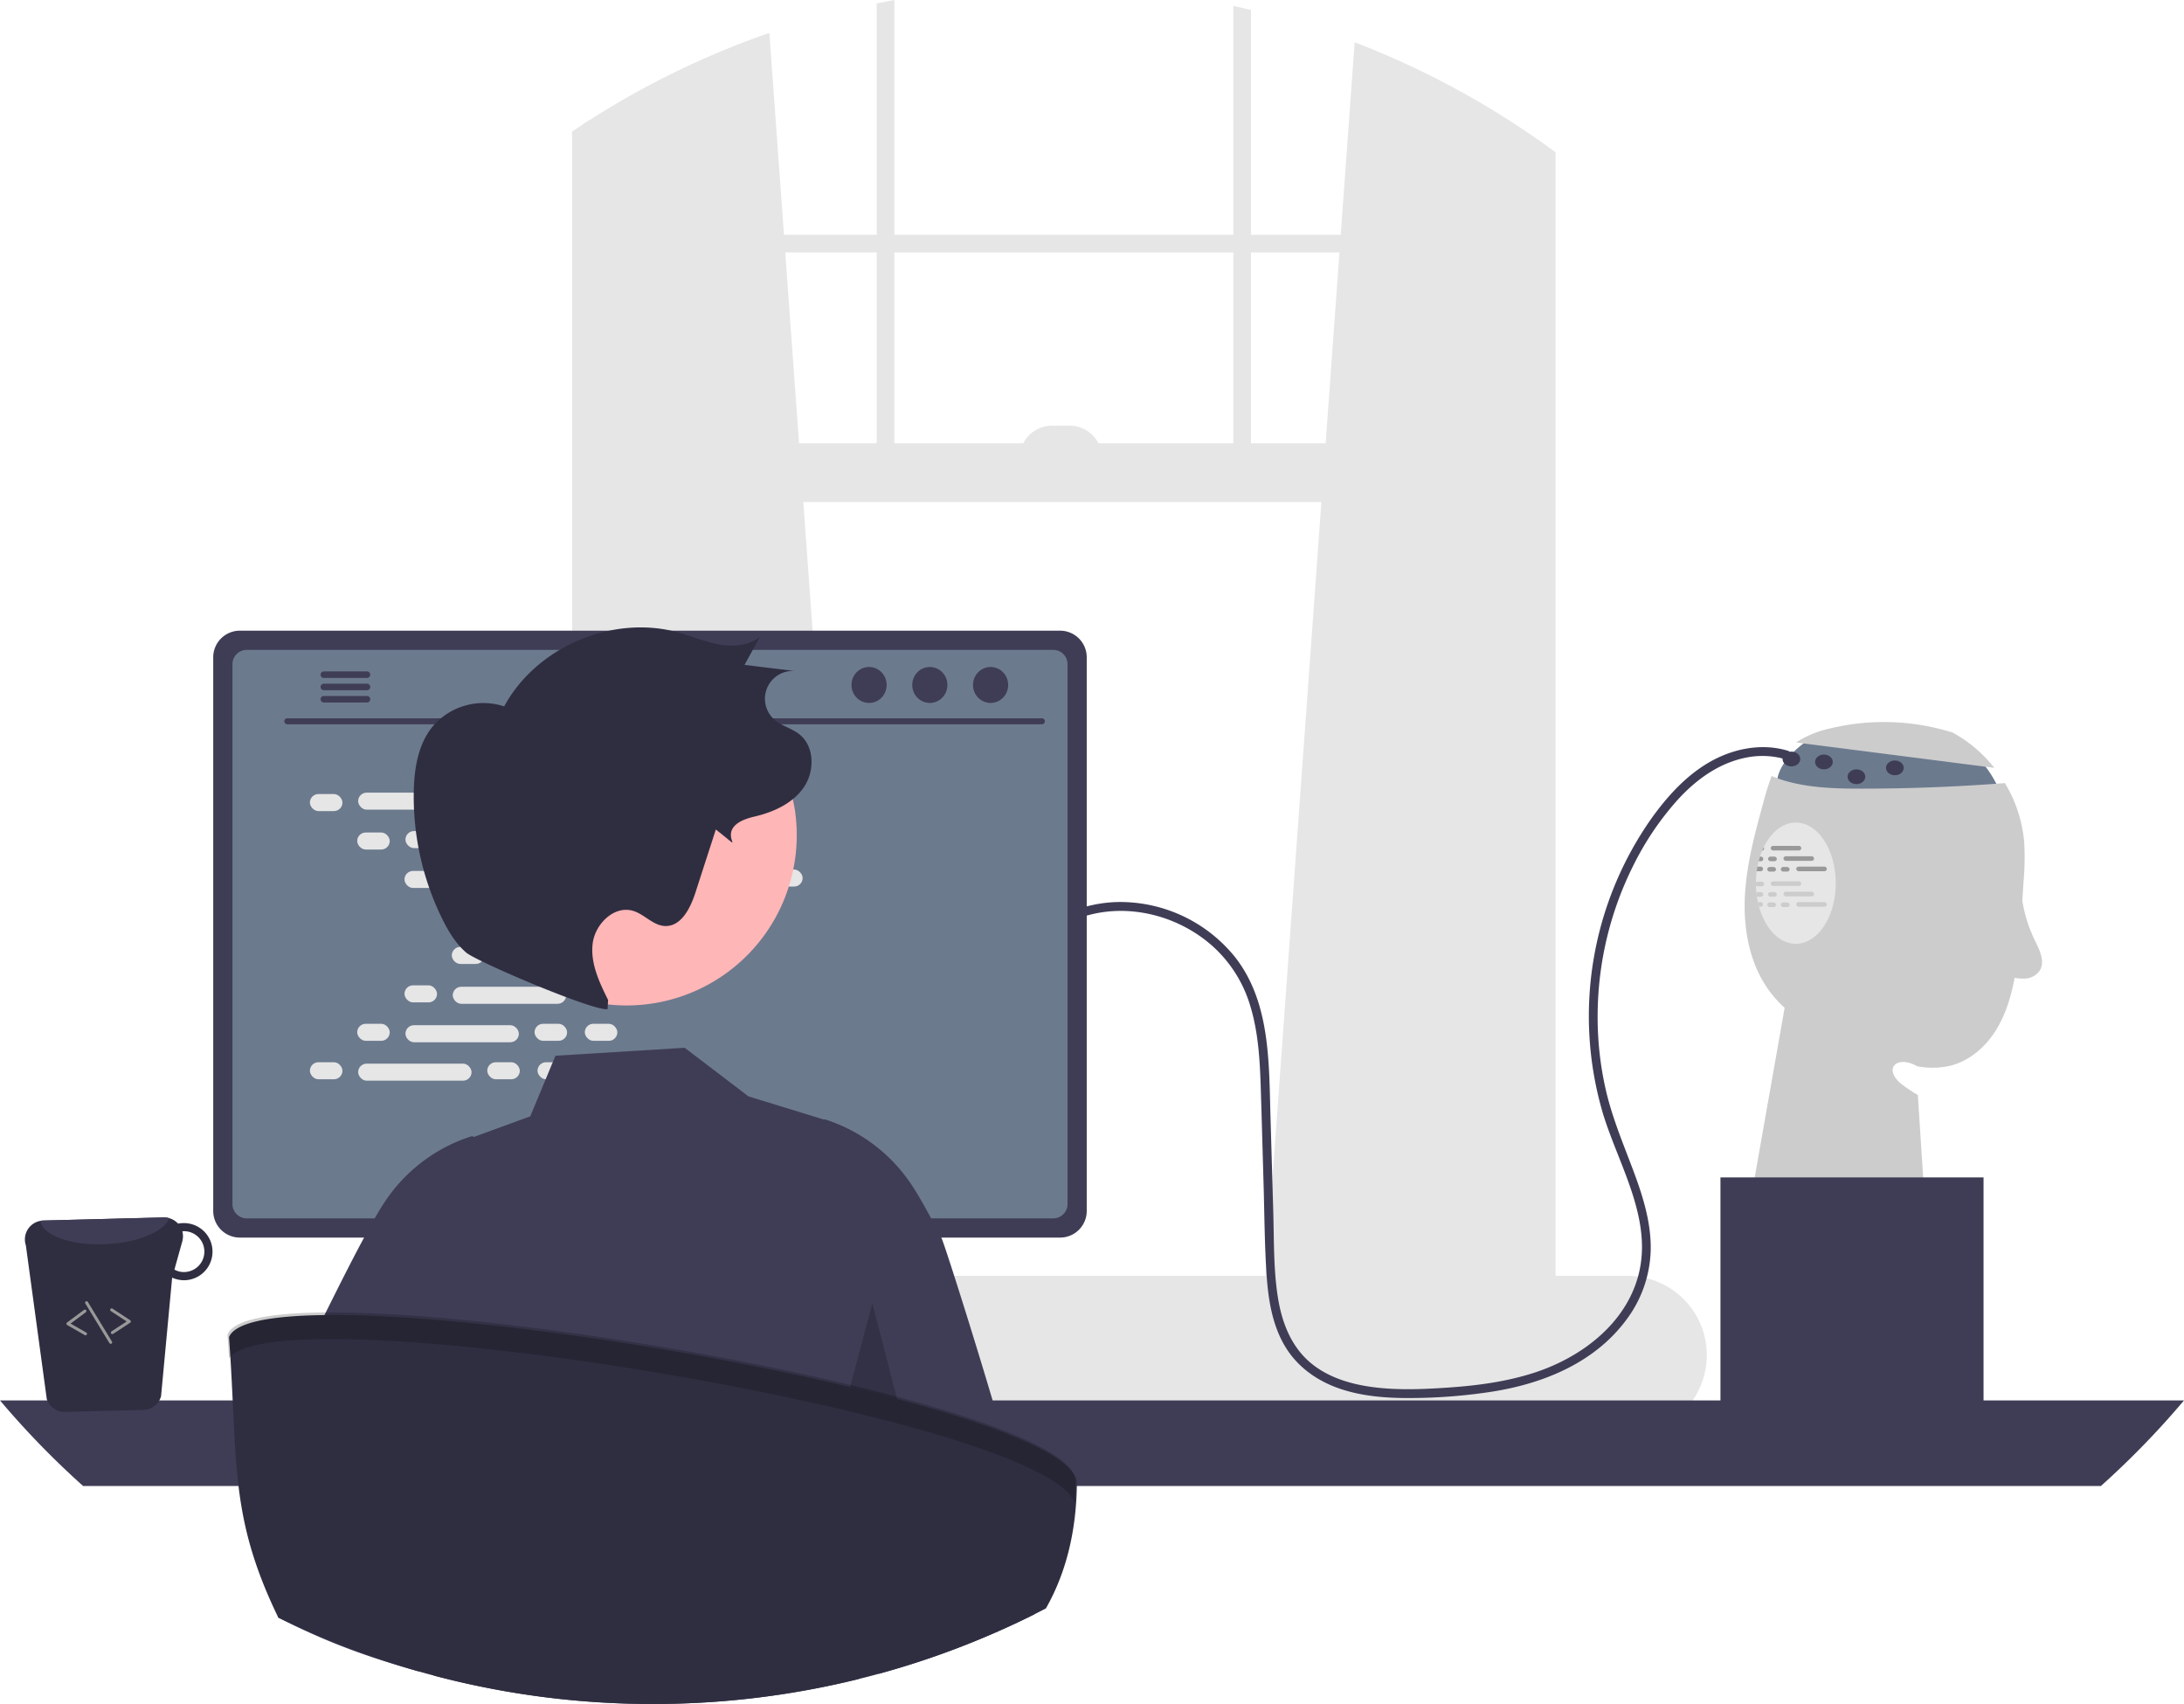 <svg width="738.82" height="576.27" xmlns="http://www.w3.org/2000/svg" data-name="Layer 1">

 <g>
  <title>Layer 1</title>
  <path id="svg_1" fill="#6c7a8e" d="m614.379,248.524s-17.37,9.661 -12.37,20.661s76,2 76,2s-5,-15 -14,-18s-49.63,-4.661 -49.63,-4.661z"/>
  <path id="svg_2" fill="#ccc" d="m607.607,251.1a33.803,33.803 0 0 1 11.446,-4.733a77.516,77.516 0 0 1 41.177,1.284l-0.245,-0.199a45.946,45.946 0 0 1 14.666,12.228l-67.045,-8.58z"/>
  <path id="svg_3" fill="#ccc" d="m684.529,298.405q-0.36,5.385 -0.72,10.76a172.674,172.674 0 0 1 -2.45,22.38c-1.22,6.19 -3.16,12.33 -6.63,17.6c-3.47,5.26 -8.62,9.61 -14.72,11.21a26.973,26.973 0 0 1 -11.42,0.25c-7.13,-4.05 -11.96,1.13 -4.84,6.4a55.187,55.187 0 0 0 5.03,3.31l3.23,49.87l-60,-13l11.71,-66.34a39.59,39.59 0 0 1 -4.9,-5.35c-6.71,-8.91 -9.02,-20.52 -8.58,-31.66c0.45,-11.15 3.42,-22.02 6.37,-32.77a84.278,84.278 0 0 1 2.72,-8.61c1.31,0.54 2.64,1.03 3.99,1.44c8.63,2.62 17.8,2.83 26.82,2.82q24.075,-0.015 48.09,-1.88a46.142,46.142 0 0 1 6.53,19.94a92.569,92.569 0 0 1 -0.23,13.63z"/>
  <path id="svg_4" fill="#e6e6e6" d="m427.91,433.78l92.37,8.2l0.99,0.09l0,-394.14q-0.495,-0.345 -0.99,-0.69a288.323,288.323 0 0 0 -62.01,-32.94l-4.72,65.1l-0.43,5.96l-4.67,64.56l-1.44,19.86l-18.93,261.7l-0.17,2.3z"/>
  <path id="svg_5" fill="#e6e6e6" d="m199.48,40.59c-0.66,0.42 -1.32,0.84 -1.98,1.28l0,400.2l1.98,-0.18l91.37,-8.11l-0.17,-2.3l-18.93,-261.7l-1.44,-19.86l-4.67,-64.56l-0.43,-5.96l-4.95,-68.27a287.687,287.687 0 0 0 -60.78,29.46z"/>
  <path id="svg_6" fill="#e6e6e6" d="m197.5,41.87c-1.33,0.86 -2.66,1.74 -3.97,2.63l0,403.03c0,10.07 5.97,18.51 13.95,20.66a15.249,15.249 0 0 0 4,0.53l296.8,0a15.118,15.118 0 0 0 3.99,-0.53a17.06,17.06 0 0 0 7.78,-4.66a22.919,22.919 0 0 0 6.18,-16l0,-396.02c-1.64,-1.21 -3.29,-2.41 -4.96,-3.58q-0.495,-0.345 -0.99,-0.69l0,400.29a16.108,16.108 0 0 1 -0.46,3.85c-1.41,5.95 -6.06,10.31 -11.54,10.31l-296.8,0c-6.62,0 -12,-6.35 -12,-14.16l0,-406.94c-0.66,0.42 -1.32,0.84 -1.98,1.28z"/>
  <rect id="svg_7" fill="#e6e6e6" height="5.959" width="326.752" y="79.404" x="196.503"/>
  <path id="svg_8" fill="#e6e6e6" d="m423.18,3.39c-1.98,-0.49 -3.96,-0.95 -5.96,-1.38l0,161.81l5.96,0l0,-160.43z"/>
  <path id="svg_9" fill="#e6e6e6" d="m302.54,0c-1.99,0.37 -3.98,0.75 -5.96,1.16l0,162.66l5.96,0l0,-163.82z"/>
  <path id="svg_10" fill="#e6e6e6" d="m132.44,458.29a26.711,26.711 0 0 0 1.93,9.98a25.54,25.54 0 0 0 1.75,3.56a27.096,27.096 0 0 0 3.02,4.18a26.76,26.76 0 0 0 20.12,9.11l391.31,0a26.82,26.82 0 0 0 0,-53.64l-391.31,0a26.846,26.846 0 0 0 -26.82,26.81z"/>
  <rect id="svg_11" transform="rotate(-180 948.361 481.566)" fill="#e6e6e6" height="19.863" width="324.766" y="793.35" x="1375.454"/>
  <path id="svg_12" transform="rotate(-180 948.361 460.71)" fill="#e6e6e6" d="m1523.932,766.535l27.809,0a0,0 0 0 1 0,0l0,0a10.925,10.925 0 0 1 -10.925,10.925l-5.959,0a10.925,10.925 0 0 1 -10.925,-10.925l0,0a0,0 0 0 1 -0,0z"/>
  <path id="svg_13" fill="#3f3d56" d="m-0,473.61a289.004,289.004 0 0 0 28.12,28.95l682.58,0a289.004,289.004 0 0 0 28.12,-28.95l-738.82,0z"/>
  <path id="svg_14" fill="#2f2e41" d="m185.16,376.8l0,102.56l71.85,0l0,-102.56a3.448,3.448 0 0 0 -2.43,-3.3a3.175,3.175 0 0 0 -1.03,-0.16l-64.92,0a3.463,3.463 0 0 0 -3.47,3.46zm28.04,35.24a7.67,7.67 0 0 1 15.34,0l0,11.9a7.67,7.67 0 0 1 -15.34,0l0,-11.9z"/>
  <path id="svg_15" fill="#3f3d56" d="m184.94,476.08l0,9.89a1.946,1.946 0 0 0 1.93,1.94l68.43,0a1.94,1.94 0 0 0 1.93,-1.94l0,-9.89l-72.29,0z"/>
  <path id="svg_16" fill="#3f3d56" d="m72.13,222.28l0,187.26a9.007,9.007 0 0 0 9,9l277.5,0a9.007,9.007 0 0 0 9,-9l0,-187.26a9.011,9.011 0 0 0 -9,-8.99l-277.5,0a9.012,9.012 0 0 0 -9,8.99z"/>
  <path id="svg_17" fill="#6c7a8e" d="m78.64,224.61l0,182.62a4.818,4.818 0 0 0 4.81,4.81l272.87,0a4.818,4.818 0 0 0 4.81,-4.81l0,-182.62a4.82,4.82 0 0 0 -4.81,-4.82l-272.87,0a4.821,4.821 0 0 0 -4.81,4.82z"/>
  <path id="svg_18" fill="#2f2e41" d="m134.28,490.24a2.948,2.948 0 0 0 2.32,1.11l162.34,0a2.987,2.987 0 0 0 2.92,-3.6l-2.52,-11.97a2.993,2.993 0 0 0 -1.86,-2.17a2.895,2.895 0 0 0 -1.06,-0.2l-157.31,0a2.894,2.894 0 0 0 -1.06,0.2a2.992,2.992 0 0 0 -1.86,2.17l-2.52,11.97a2.985,2.985 0 0 0 0.61,2.49z"/>
  <rect id="svg_19" transform="rotate(-180 816.124 1116)" fill="#3f3d56" rx="0.488" height="3" width="5" y="1753.427" x="1336.981"/>
  <rect id="svg_20" transform="rotate(-180 796.124 1116)" fill="#3f3d56" rx="0.488" height="3" width="5" y="1753.427" x="1306.981"/>
  <rect id="svg_21" transform="rotate(-180 776.124 1116)" fill="#3f3d56" rx="0.488" height="3" width="5" y="1753.427" x="1276.981"/>
  <rect id="svg_22" transform="rotate(-180 756.124 1116)" fill="#3f3d56" rx="0.488" height="3" width="5" y="1753.427" x="1246.981"/>
  <rect id="svg_23" transform="rotate(-180 736.124 1116)" fill="#3f3d56" rx="0.488" height="3" width="5" y="1753.427" x="1216.981"/>
  <rect id="svg_24" transform="rotate(-180 716.124 1116)" fill="#3f3d56" rx="0.488" height="3" width="5" y="1753.427" x="1186.981"/>
  <rect id="svg_25" transform="rotate(-180 696.124 1116)" fill="#3f3d56" rx="0.488" height="3" width="5" y="1753.427" x="1156.981"/>
  <rect id="svg_26" transform="rotate(-180 676.124 1116)" fill="#3f3d56" rx="0.488" height="3" width="5" y="1753.427" x="1126.981"/>
  <rect id="svg_27" transform="rotate(-180 656.124 1116)" fill="#3f3d56" rx="0.488" height="3" width="5" y="1753.427" x="1096.981"/>
  <rect id="svg_28" transform="rotate(-180 636.124 1116)" fill="#3f3d56" rx="0.488" height="3" width="5" y="1753.427" x="1066.981"/>
  <rect id="svg_29" transform="rotate(-180 616.124 1116)" fill="#3f3d56" rx="0.488" height="3" width="5" y="1753.427" x="1036.981"/>
  <rect id="svg_30" transform="rotate(-180 596.124 1116)" fill="#3f3d56" rx="0.488" height="3" width="5" y="1753.427" x="1006.981"/>
  <rect id="svg_31" transform="rotate(-180 576.124 1116)" fill="#3f3d56" rx="0.488" height="3" width="5" y="1753.427" x="976.981"/>
  <rect id="svg_32" transform="rotate(-180 556.124 1116)" fill="#3f3d56" rx="0.488" height="3" width="5" y="1753.427" x="946.981"/>
  <rect id="svg_33" transform="rotate(-180 536.124 1116)" fill="#3f3d56" rx="0.488" height="3" width="5" y="1753.427" x="916.981"/>
  <rect id="svg_34" transform="rotate(-180 516.124 1116)" fill="#3f3d56" rx="0.488" height="3" width="5" y="1753.427" x="886.981"/>
  <rect id="svg_35" transform="rotate(-180 816.36 1126)" fill="#3f3d56" rx="0.488" height="3" width="5" y="1768.427" x="1337.335"/>
  <rect id="svg_36" transform="rotate(-180 796.36 1126)" fill="#3f3d56" rx="0.488" height="3" width="5" y="1768.427" x="1307.335"/>
  <rect id="svg_37" transform="rotate(-180 776.36 1126)" fill="#3f3d56" rx="0.488" height="3" width="5" y="1768.427" x="1277.335"/>
  <rect id="svg_38" transform="rotate(-180 756.36 1126)" fill="#3f3d56" rx="0.488" height="3" width="5" y="1768.427" x="1247.335"/>
  <rect id="svg_39" transform="rotate(-180 736.36 1126)" fill="#3f3d56" rx="0.488" height="3" width="5" y="1768.427" x="1217.335"/>
  <rect id="svg_40" transform="rotate(-180 716.36 1126)" fill="#3f3d56" rx="0.488" height="3" width="5" y="1768.427" x="1187.335"/>
  <rect id="svg_41" transform="rotate(-180 696.36 1126)" fill="#3f3d56" rx="0.488" height="3" width="5" y="1768.427" x="1157.335"/>
  <rect id="svg_42" transform="rotate(-180 676.36 1126)" fill="#3f3d56" rx="0.488" height="3" width="5" y="1768.427" x="1127.335"/>
  <rect id="svg_43" transform="rotate(-180 656.36 1126)" fill="#3f3d56" rx="0.488" height="3" width="5" y="1768.427" x="1097.335"/>
  <rect id="svg_44" transform="rotate(-180 636.36 1126)" fill="#3f3d56" rx="0.488" height="3" width="5" y="1768.427" x="1067.335"/>
  <rect id="svg_45" transform="rotate(-180 616.36 1126)" fill="#3f3d56" rx="0.488" height="3" width="5" y="1768.427" x="1037.335"/>
  <rect id="svg_46" transform="rotate(-180 596.36 1126)" fill="#3f3d56" rx="0.488" height="3" width="5" y="1768.427" x="1007.335"/>
  <rect id="svg_47" transform="rotate(-180 576.36 1126)" fill="#3f3d56" rx="0.488" height="3" width="5" y="1768.427" x="977.335"/>
  <rect id="svg_48" transform="rotate(-180 556.36 1126)" fill="#3f3d56" rx="0.488" height="3" width="5" y="1768.427" x="947.335"/>
  <rect id="svg_49" transform="rotate(-180 536.36 1126)" fill="#3f3d56" rx="0.488" height="3" width="5" y="1768.427" x="917.335"/>
  <rect id="svg_50" transform="rotate(-180 516.36 1126)" fill="#3f3d56" rx="0.488" height="3" width="5" y="1768.427" x="887.335"/>
  <rect id="svg_51" transform="rotate(-180 685.36 1138)" fill="#3f3d56" rx="0.488" height="3" width="40" y="1786.427" x="1123.335"/>
  <path id="svg_52" fill="#3f3d56" d="m97.162,244.947l255.323,0a1.016,1.016 0 0 0 0,-2.031l-255.323,0a1.016,1.016 0 0 0 0,2.031z"/>
  <ellipse id="svg_53" fill="#3f3d56" ry="6.083" rx="5.95" cy="231.649" cx="335.105"/>
  <ellipse id="svg_54" fill="#3f3d56" ry="6.083" rx="5.95" cy="231.649" cx="314.549"/>
  <ellipse id="svg_55" fill="#3f3d56" ry="6.083" rx="5.95" cy="231.649" cx="293.993"/>
  <path id="svg_56" fill="#3f3d56" d="m108.45,228.18a1.095,1.095 0 0 0 1.09,1.1l14.6,0a1.105,1.105 0 0 0 0,-2.21l-14.6,0a1.103,1.103 0 0 0 -1.09,1.11z"/>
  <path id="svg_57" fill="#3f3d56" d="m108.45,232.33a1.095,1.095 0 0 0 1.09,1.1l14.6,0a1.105,1.105 0 0 0 0,-2.21l-14.6,0a1.103,1.103 0 0 0 -1.09,1.11z"/>
  <path id="svg_58" fill="#3f3d56" d="m108.45,236.47a1.103,1.103 0 0 0 1.09,1.11l14.6,0a1.105,1.105 0 0 0 0,-2.21l-14.6,0a1.095,1.095 0 0 0 -1.09,1.1z"/>
  <rect id="svg_59" fill="#e6e6e6" rx="2.88" height="5.76" width="11.006" y="268.543" x="104.836"/>
  <rect id="svg_60" fill="#e6e6e6" rx="2.88" height="5.76" width="11.006" y="268.543" x="164.836"/>
  <rect id="svg_61" fill="#e6e6e6" rx="2.88" height="5.76" width="11.006" y="268.543" x="181.836"/>
  <rect id="svg_62" fill="#e6e6e6" rx="2.88" height="5.76" width="38.366" y="268.063" x="121.156"/>
  <rect id="svg_63" fill="#e6e6e6" rx="2.88" height="5.76" width="38.366" y="268.063" x="201.156"/>
  <rect id="svg_64" fill="#e6e6e6" rx="2.88" height="5.76" width="11.006" y="281.543" x="120.836"/>
  <rect id="svg_65" fill="#e6e6e6" rx="2.88" height="5.76" width="11.006" y="281.543" x="180.836"/>
  <rect id="svg_66" fill="#e6e6e6" rx="2.88" height="5.76" width="11.006" y="281.543" x="197.836"/>
  <rect id="svg_67" fill="#e6e6e6" rx="2.88" height="5.76" width="38.366" y="281.063" x="137.156"/>
  <rect id="svg_68" fill="#e6e6e6" rx="2.88" height="5.76" width="38.366" y="281.063" x="217.156"/>
  <rect id="svg_69" fill="#e6e6e6" rx="2.88" height="5.76" width="11.006" y="294.543" x="136.836"/>
  <rect id="svg_70" fill="#e6e6e6" rx="2.88" height="5.76" width="11.006" y="294.543" x="196.836"/>
  <rect id="svg_71" fill="#e6e6e6" rx="2.88" height="5.76" width="11.006" y="294.543" x="213.836"/>
  <rect id="svg_72" fill="#e6e6e6" rx="2.88" height="5.76" width="38.366" y="294.063" x="153.156"/>
  <rect id="svg_73" fill="#e6e6e6" rx="2.88" height="5.76" width="38.366" y="294.063" x="233.156"/>
  <rect id="svg_74" fill="#e6e6e6" rx="2.88" height="5.76" width="11.006" y="307.543" x="152.836"/>
  <rect id="svg_75" fill="#e6e6e6" rx="2.88" height="5.76" width="11.006" y="307.543" x="212.836"/>
  <rect id="svg_76" fill="#e6e6e6" rx="2.88" height="5.76" width="11.006" y="307.543" x="229.836"/>
  <rect id="svg_77" fill="#e6e6e6" rx="2.88" height="5.76" width="38.366" y="307.063" x="169.156"/>
  <rect id="svg_78" fill="#e6e6e6" rx="2.88" height="5.76" width="11.006" y="359.237" x="164.836"/>
  <rect id="svg_79" fill="#e6e6e6" rx="2.88" height="5.76" width="11.006" y="359.237" x="181.836"/>
  <rect id="svg_80" fill="#e6e6e6" rx="2.88" height="5.76" width="38.366" y="359.717" x="201.156"/>
  <rect id="svg_81" fill="#e6e6e6" rx="2.88" height="5.76" width="11.006" y="359.237" x="104.836"/>
  <rect id="svg_82" fill="#e6e6e6" rx="2.88" height="5.76" width="38.366" y="359.717" x="121.156"/>
  <rect id="svg_83" fill="#e6e6e6" rx="2.88" height="5.76" width="11.006" y="346.237" x="120.836"/>
  <rect id="svg_84" fill="#e6e6e6" rx="2.88" height="5.76" width="11.006" y="346.237" x="180.836"/>
  <rect id="svg_85" fill="#e6e6e6" rx="2.88" height="5.76" width="11.006" y="346.237" x="197.836"/>
  <rect id="svg_86" fill="#e6e6e6" rx="2.88" height="5.76" width="38.366" y="346.717" x="137.156"/>
  <rect id="svg_87" fill="#e6e6e6" rx="2.88" height="5.76" width="11.006" y="333.237" x="136.836"/>
  <rect id="svg_88" fill="#e6e6e6" rx="2.88" height="5.76" width="11.006" y="333.237" x="196.836"/>
  <rect id="svg_89" fill="#e6e6e6" rx="2.88" height="5.76" width="11.006" y="333.237" x="213.836"/>
  <rect id="svg_90" fill="#e6e6e6" rx="2.88" height="5.76" width="38.366" y="333.717" x="153.156"/>
  <rect id="svg_91" fill="#e6e6e6" rx="2.88" height="5.76" width="11.006" y="320.237" x="152.836"/>
  <rect id="svg_92" fill="#e6e6e6" rx="2.88" height="5.76" width="11.006" y="320.237" x="212.836"/>
  <rect id="svg_93" fill="#e6e6e6" rx="2.88" height="5.76" width="11.006" y="320.237" x="229.836"/>
  <rect id="svg_94" fill="#e6e6e6" rx="2.88" height="5.76" width="38.366" y="320.717" x="169.156"/>
  <path id="svg_95" fill="#3f3d56" d="m94.1,547.04c0.61,0.31 1.23,0.62 1.84,0.92c15.8,7.9 28.44,12.39 45.73,17.31c1.46,-16.3 2.87,-44.95 4.24,-62.71c0.36,-4.61 0.72,-8.48 1.07,-11.21a15.182,15.182 0 0 1 0.88,-4.25l-0.06,4.25l-0.15,11.21l-0.87,64.11a288.588,288.588 0 0 0 65.84,9.49c1.16,0.03 2.3,0.05 3.4,0.07c0.39,0.01 0.77,0.02 1.15,0.02c1.25,0.01 2.49,0.02 3.74,0.02a289.271,289.271 0 0 0 69.54,-8.43c-0.49,-16.13 -0.98,-44.46 -1.45,-65.28c-0.1,-4.07 -0.19,-7.86 -0.29,-11.21c-0.19,-7.16 -0.39,-12.32 -0.58,-14.05a4.361,4.361 0 0 1 0.39,0.97a97.154,97.154 0 0 1 1.89,13.08c0.35,3.35 0.7,7.14 1.05,11.21c1.86,21.63 3.8,51.04 5.8,63.51a285.473,285.473 0 0 0 34.97,-12.03q9,-3.75 17.68,-8.09c-1.1,-7.2 -2.25,-15.27 -3.43,-23.64c-0.92,-6.49 -1.87,-13.16 -2.84,-19.75c-1.5,-10.18 -23.79,-81.32 -25.2,-84.02c-1.21,-2.31 -2.36,-4.49 -3.45,-6.5c-2.64,-4.88 -4.88,-8.77 -6.54,-11.23a55.257,55.257 0 0 0 -29.28,-22.21l-0.3,-0.08l-0.21,0.09l-20.45,-6.28l-2.99,-0.92l-2.01,-0.62l-7.08,-5.39l-3.85,-2.93l-3.61,-2.75l-7.06,-5.37l-43.71,2.69l-8.51,20.49l-19.06,6.97l-0.33,-0.15l-0.29,-0.12l-0.3,0.08a55.306,55.306 0 0 0 -29.28,22.21c-0.94,1.41 -2.08,3.27 -3.37,5.52c-1.1,1.91 -2.3,4.09 -3.6,6.5c-1.85,3.43 -3.87,7.3 -6.01,11.49c-0.47,0.92 -0.95,1.86 -1.43,2.81q-1.335,2.64 -2.71,5.39c-2.13,4.25 -4.33,8.69 -6.53,13.2c-1.91,3.91 -3.84,11.95 -5.74,22.18c-1.57,8.5 -3.13,18.52 -4.64,28.95c-1.98,13.52 0.13,29.71 -1.66,42.15c-0.11,0.79 -0.23,1.56 -0.34,2.33z"/>
  <polygon id="svg_96" opacity="0.2" points="303.59 473.566 295.093 440.774 287.59 469.07 303.59 473.566"/>
  <path id="svg_97" fill="#2f2e41" d="m77.48,452.2c3.04,41.88 -0.11,60.32 16.67,94.85a286.159,286.159 0 0 0 47.52,18.22q2.55,0.72 5.11,1.4a288.588,288.588 0 0 0 65.84,9.49c1.16,0.03 2.3,0.05 3.4,0.07c0.39,0.01 0.77,0.02 1.15,0.02c1.25,0.01 2.49,0.02 3.74,0.02a289.271,289.271 0 0 0 69.54,-8.43q3.42,-0.84 6.81,-1.77a285.473,285.473 0 0 0 34.97,-12.03q9,-3.75 17.68,-8.09c1.31,-0.66 2.62,-1.32 3.91,-2c6.63,-11.66 10.4,-25.84 10.48,-42.88c-4.59,-29.36 -276.68,-74.19 -286.82,-48.87z"/>
  <path id="svg_98" opacity="0.2" d="m77.488,459.372c-0.155,-2.593 -0.329,-5.271 -0.531,-8.06c10.14,-25.32 282.23,19.51 286.82,48.87c-0.013,2.692 -0.128,5.304 -0.321,7.855c-11.116,-28.978 -269.605,-71.586 -285.967,-48.665z"/>
  <path id="svg_99" fill="#2f2e41" d="m15.829,473.186a6.416,6.416 0 0 0 6.183,4.331l26.492,-0.682a6.328,6.328 0 0 0 5.981,-4.657l3.749,-40.087a9.794,9.794 0 0 0 4.238,0.871a9.661,9.661 0 0 0 -0.485,-19.317a8.184,8.184 0 0 0 -1.736,0.181a6.548,6.548 0 0 0 -4.874,-2.103l-40.751,1.052a5.854,5.854 0 0 0 -1.005,0.125a6.365,6.365 0 0 0 -4.873,8.265l7.081,52.021zm43.173,-43.817l2.668,-9.553a6.506,6.506 0 0 0 0.02,-3.375c0.129,-0 0.244,-0.062 0.373,-0.062a6.91,6.91 0 0 1 0.324,13.817a6.505,6.505 0 0 1 -3.385,-0.828z"/>
  <path id="svg_100" fill="#3f3d56" d="m13.621,412.9c0.868,4.964 10.629,8.454 22.366,7.847c10.793,-0.497 19.617,-4.287 21.234,-8.779a6.025,6.025 0 0 0 -1.844,-0.246l-40.751,1.052a5.854,5.854 0 0 0 -1.005,0.125z"/>
  <path id="svg_101" fill="#999999" d="m38.138,451.158a0.497,0.497 0 0 0 0.151,-0.066l5.753,-3.766a0.499,0.499 0 0 0 0,-0.836l-5.98,-3.917a0.5,0.5 0 1 0 -0.548,0.836l5.341,3.498l-5.114,3.348a0.5,0.5 0 0 0 0.396,0.903l0,-0z"/>
  <path id="svg_102" fill="#999999" d="m29.051,451.577a0.5,0.5 0 0 0 0.126,-0.918l-5.303,-3.04l5.126,-3.807a0.5,0.5 0 1 0 -0.596,-0.802l-5.739,4.263a0.5,0.5 0 0 0 0.049,0.835l5.965,3.42a0.5,0.5 0 0 0 0.372,0.051z"/>
  <path id="svg_103" fill="#999999" d="m37.566,454.458a0.482,0.482 0 0 0 0.137,-0.058a0.5,0.5 0 0 0 0.168,-0.687l-8.155,-13.408a0.5,0.5 0 0 0 -0.854,0.521l8.155,13.408a0.5,0.5 0 0 0 0.55,0.224z"/>
  <rect id="svg_104" fill="#3f3d56" height="78" width="89" y="398.186" x="582.009"/>
  <path id="svg_105" fill="#ccc" d="m684.2,289.236a47.543,47.543 0 0 0 4.144,28.743c1.608,3.279 3.6,7.228 1.642,10.311a6.351,6.351 0 0 1 -4.784,2.651a15.579,15.579 0 0 1 -5.583,-0.723"/>
  <ellipse id="svg_106" fill="#3f3d56" ry="2.5" rx="3" cy="256.686" cx="606.009"/>
  <ellipse id="svg_107" fill="#3f3d56" ry="2.5" rx="3" cy="257.686" cx="617.009"/>
  <ellipse id="svg_108" fill="#3f3d56" ry="2.5" rx="3" cy="262.686" cx="628.009"/>
  <ellipse id="svg_109" fill="#3f3d56" ry="2.5" rx="3" cy="259.686" cx="641.009"/>
  <path id="svg_110" fill="#3f3d56" d="m367.934,309.569c14.57,-4.045 30.799,0.29 42.058,10.22a43.888,43.888 0 0 1 12.879,20.148c2.875,9.259 3.35,19.025 3.651,28.65c0.333,10.642 0.622,21.285 0.932,31.927c0.296,10.147 0.33,20.342 1.007,30.472c0.568,8.501 1.929,17.325 6.478,24.698c4.218,6.835 10.881,11.451 18.412,13.995c7.633,2.579 15.861,3.179 23.868,3.126a184.222,184.222 0 0 0 27.828,-2.203c17.487,-2.801 34.76,-9.947 45.44,-24.689a40.91,40.91 0 0 0 7.923,-23.028c0.225,-9.675 -2.866,-19.046 -6.251,-27.982c-3.295,-8.696 -6.859,-17.264 -8.944,-26.356a110.576,110.576 0 0 1 -2.749,-25.943a114.047,114.047 0 0 1 12.229,-50.225a98.679,98.679 0 0 1 15.014,-22.075c6.168,-6.712 13.807,-12.253 22.89,-14.069a27.638,27.638 0 0 1 13.368,0.538c1.853,0.555 2.645,-2.34 0.798,-2.893c-8.998,-2.694 -18.774,-0.646 -26.751,4.031c-7.844,4.598 -14.043,11.496 -19.304,18.809a116.169,116.169 0 0 0 -16.429,99.955c5.339,17.489 16.95,35.694 11.962,54.621c-4.366,16.567 -19.492,27.825 -35.117,32.911c-9.479,3.085 -19.418,4.391 -29.331,5.066c-8.377,0.571 -16.869,0.934 -25.223,-0.143c-7.673,-0.989 -15.565,-3.334 -21.514,-8.485c-6.521,-5.645 -9.501,-13.758 -10.798,-22.083c-1.468,-9.42 -1.252,-19.133 -1.529,-28.638l-0.945,-32.443c-0.534,-18.324 -0.074,-38.631 -11.995,-53.814a49.958,49.958 0 0 0 -39.697,-18.61a44.882,44.882 0 0 0 -10.955,1.618a1.501,1.501 0 0 0 0.798,2.893l-0,0z"/>
  <path id="svg_111" fill="#ffb6b6" d="m154.966,290.59a57.571,57.571 0 0 0 114.037,-15.91l-0.114,-0.817a57.571,57.571 0 0 0 -113.905,16.724l-0.018,0.002z"/>
  <path id="svg_112" fill="#2f2e41" d="m205.718,338.194c-2.977,-5.996 -6.035,-12.433 -5.227,-19.078s7.301,-13.015 13.704,-11.063c3.829,1.168 6.732,4.935 10.731,5.115c5.502,0.247 8.635,-6.059 10.33,-11.299l6.902,-21.342c13.313,10.459 -3.548,-0.506 12.944,-4.335c6.47,-1.502 13.002,-4.41 16.781,-9.872s3.729,-13.913 -1.495,-18.016c-2.561,-2.012 -5.963,-2.768 -8.412,-4.916a9.407,9.407 0 0 1 7.457,-16.395l-17.566,-2.136l5.2,-9.48c-3.76,2.984 -9.005,3.402 -13.732,2.567s-9.183,-2.765 -13.809,-4.047c-22.207,-6.153 -47.956,4.761 -58.977,24.998a22.478,22.478 0 0 0 -24.484,7.159c-4.681,5.982 -5.932,13.947 -6.089,21.541a93.368,93.368 0 0 0 9.662,43.219c2.07,4.172 4.516,8.264 8.033,11.315s43.271,19.955 47.859,19.158"/>
  <path id="svg_113" fill="#e6e6e6" d="m621.009,298.686a29.657,29.657 0 0 1 -0.99,7.69l0,0.01c-0.01,0.05 -0.03,0.1 -0.04,0.15c-2.02,7.43 -6.84,12.65 -12.47,12.65c-5.6,0 -10.4,-5.18 -12.45,-12.55c-0.14,-0.51 -0.26,-1.02 -0.37,-1.55c-0.14,-0.59 -0.25,-1.2 -0.34,-1.83c-0.08,-0.5 -0.14,-1.01 -0.19,-1.53c-0.07,-0.72 -0.12,-1.44 -0.13,-2.19l0,-0.01c-0.02,-0.28 -0.02,-0.56 -0.02,-0.84l0,-0.25l0.01,-0.01a29.297,29.297 0 0 1 0.25,-3.79c0.07,-0.53 0.15,-1.04 0.25,-1.55c0.12,-0.62 0.25,-1.23 0.41,-1.83c0.13,-0.53 0.28,-1.04 0.44,-1.55c0.22,-0.68 0.46,-1.34 0.73,-1.97c0.17,-0.41 0.35,-0.81 0.53,-1.2c2.46,-5.06 6.42,-8.35 10.88,-8.35c6.17,0 11.37,6.29 12.98,14.87c0.02,0.13 0.05,0.26 0.06,0.39l0,0.01a29.58,29.58 0 0 1 0.46,5.23z"/>
  <path id="svg_114" fill="#999999" d="m596.759,286.975a0.796,0.796 0 0 1 -0.66,0.76c0.17,-0.41 0.35,-0.81 0.53,-1.2a0.839,0.839 0 0 1 0.13,0.44z"/>
  <rect id="svg_115" fill="#999999" rx="0.777" height="1.555" width="10.354" y="286.065" x="599.004"/>
  <path id="svg_116" fill="#999999" d="m596.489,290.475a0.781,0.781 0 0 1 -0.78,0.78l-0.78,0c0.13,-0.53 0.28,-1.04 0.44,-1.55l0.34,0a0.779,0.779 0 0 1 0.78,0.77z"/>
  <rect id="svg_117" fill="#999999" rx="0.777" height="1.555" width="2.97" y="289.703" x="598.108"/>
  <rect id="svg_118" fill="#999999" rx="0.777" height="1.555" width="10.354" y="289.573" x="603.323"/>
  <rect id="svg_119" fill="#999999" rx="0.777" height="1.555" width="2.97" y="293.211" x="597.838"/>
  <rect id="svg_120" fill="#999999" rx="0.777" height="1.555" width="2.97" y="293.211" x="602.426"/>
  <path id="svg_121" fill="#999999" d="m596.409,293.856a0.781,0.781 0 0 1 -0.78,0.78l-1.36,0c0.07,-0.53 0.15,-1.04 0.25,-1.55l1.11,0a0.773,0.773 0 0 1 0.78,0.77z"/>
  <rect id="svg_122" fill="#999999" rx="0.777" height="1.555" width="10.354" y="293.082" x="607.641"/>
  <path id="svg_123" fill="#ccc" d="m596.759,298.975a0.773,0.773 0 0 1 -0.78,0.77l-1.41,0a0.791,0.791 0 0 1 -0.54,-0.21l0,-0.01c-0.02,-0.28 -0.02,-0.56 -0.02,-0.84l0,-0.25l0.01,-0.01a0.77,0.77 0 0 1 0.55,-0.23l1.41,0a0.781,0.781 0 0 1 0.78,0.78z"/>
  <rect id="svg_124" fill="#ccc" rx="0.777" height="1.555" width="10.354" y="298.065" x="599.004"/>
  <path id="svg_125" fill="#ccc" d="m596.489,302.475a0.781,0.781 0 0 1 -0.78,0.78l-1.36,0c-0.08,-0.5 -0.14,-1.01 -0.19,-1.53a0.34,0.34 0 0 1 0.14,-0.02l1.41,0a0.779,0.779 0 0 1 0.78,0.77z"/>
  <rect id="svg_126" fill="#ccc" rx="0.777" height="1.555" width="2.97" y="301.703" x="598.108"/>
  <rect id="svg_127" fill="#ccc" rx="0.777" height="1.555" width="10.354" y="301.573" x="603.323"/>
  <rect id="svg_128" fill="#ccc" rx="0.777" height="1.555" width="2.97" y="305.211" x="597.838"/>
  <rect id="svg_129" fill="#ccc" rx="0.777" height="1.555" width="2.97" y="305.211" x="602.426"/>
  <path id="svg_130" fill="#ccc" d="m596.409,305.856a0.781,0.781 0 0 1 -0.78,0.78l-0.57,0c-0.14,-0.51 -0.26,-1.02 -0.37,-1.55l0.94,0a0.773,0.773 0 0 1 0.78,0.77z"/>
  <rect id="svg_131" fill="#ccc" rx="0.777" height="1.555" width="10.354" y="305.082" x="607.641"/>
 </g>
</svg>
